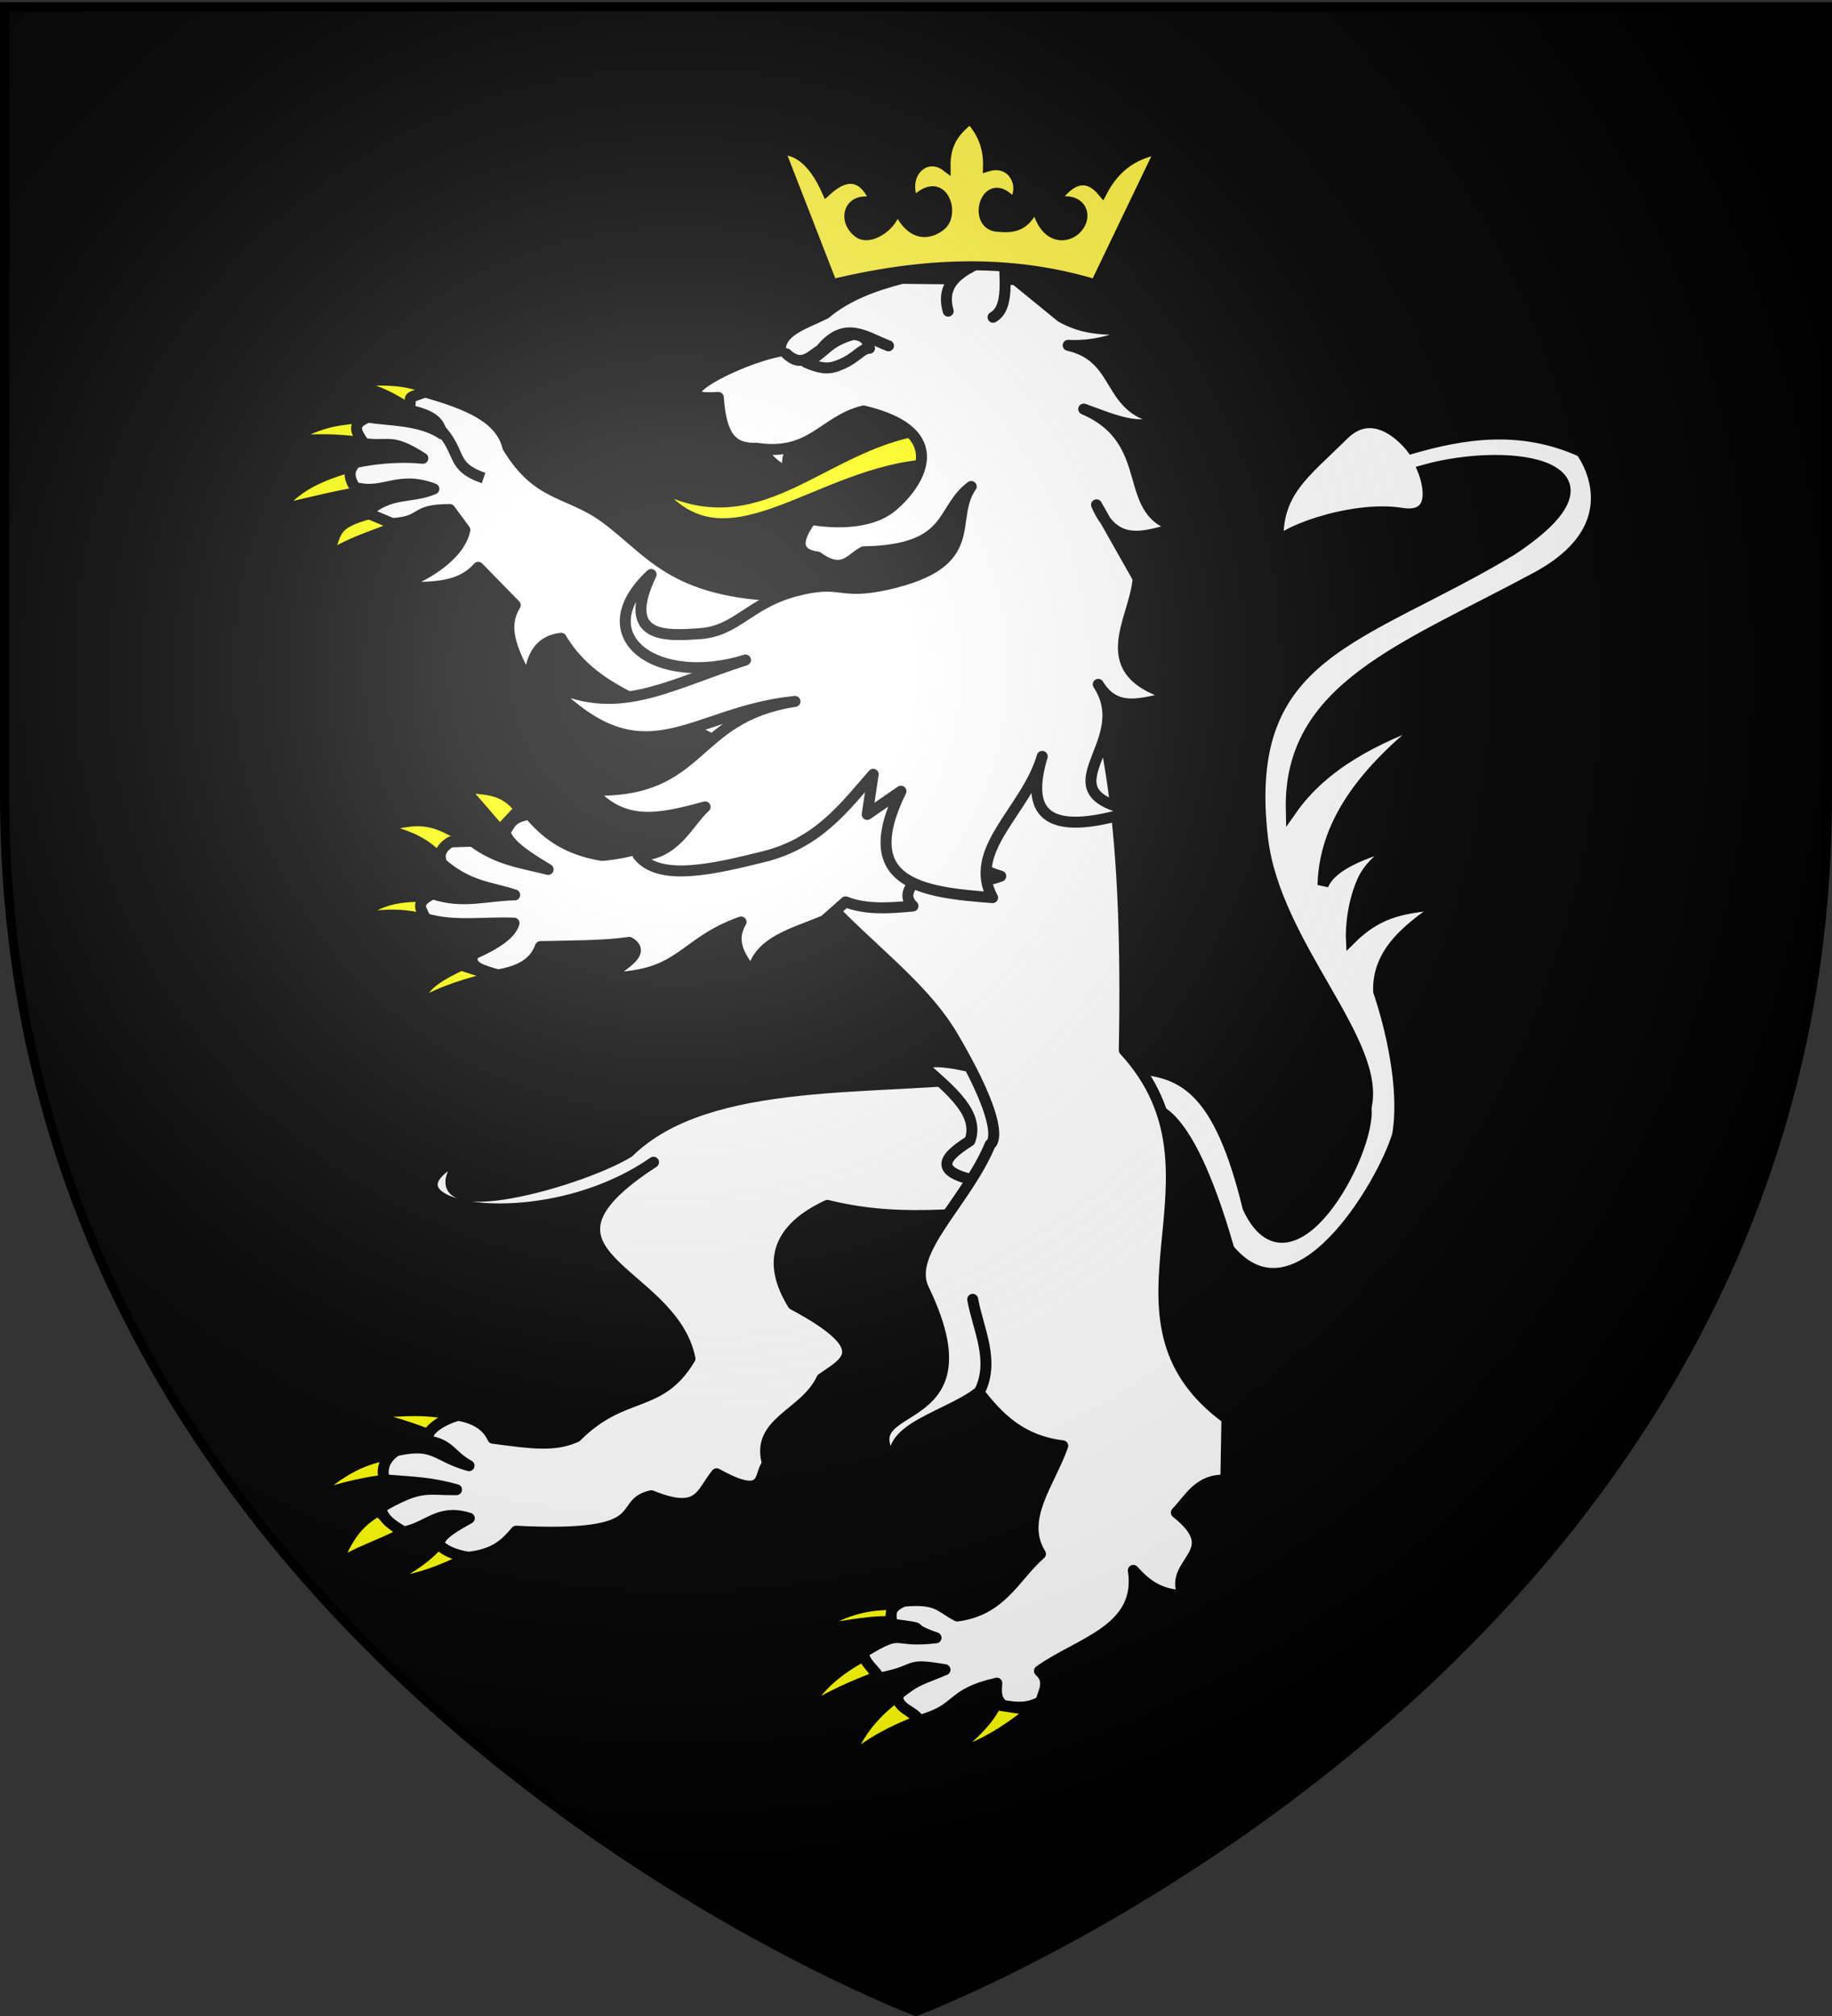 <svg xmlns="http://www.w3.org/2000/svg" xmlns:xlink="http://www.w3.org/1999/xlink" width="600" height="660" version="1.0"><rect width="100%" height="100%" fill="#333333" stroke="none"/><desc>Flag of Canton of Valais (Wallis)</desc><defs><radialGradient xlink:href="#b" id="c" cx="221.445" cy="226.331" r="300" fx="221.445" fy="226.331" gradientTransform="matrix(1.353 0 0 1.349 -77.63 -85.747)" gradientUnits="userSpaceOnUse"/><linearGradient id="b"><stop offset="0" style="stop-color:white;stop-opacity:.314"/><stop offset=".19" style="stop-color:white;stop-opacity:.251"/><stop offset=".6" style="stop-color:#6b6b6b;stop-opacity:.125"/><stop offset="1" style="stop-color:black;stop-opacity:.125"/></linearGradient></defs><g style="display:inline"><path d="M300 658.5s298.5-112.32 298.5-397.772V2.176H1.5v258.552C1.5 546.18 300 658.5 300 658.5" style="fill:#000;fill-opacity:1;fill-rule:evenodd;stroke:none;stroke-width:1px;stroke-linecap:butt;stroke-linejoin:miter;stroke-opacity:1"/></g><path d="M373.775 362.776c2.448-.35 14.154-4.64 28.718 46.225 22.27 26.737 50.546-21.558 55.257-37.523 3.33-20.12-6.224-46.873-6.224-46.873-.498-13.346 10.596-21.51 22.529-29.298-10.315 2.354-20.206.776-31.467 11.912 0 0-.437-9.338 3.563-18.592s16.28-13.804 16.28-13.804c-14.044 3.566-26.095 7.785-29.14 14.95.574-22.265 15.947-39.342 35.733-54.87-18.608 6.738-35.558 15.2-46.119 30.292-.91-40.11 36.794-52.694 80.317-76.156 32.666-17.609 14.659-41.21 14.659-41.21-20.174-9.143-39.227-5.724-55.443-1.054 0 0-11.313-15.469-22.44-4.437-12.907 12.794-22.333 18.795-21.373 36.11-1.724-3.125 23.35-13.147 40.426-10.405 13.747 2.207 7.052-14.034 7.052-14.034 29.691-8.34 70.16-1.135 28.999 26.054-49.438 29.723-88.836 32.998-81.595 94.47 4.113 34.914 39.047 66.585 33.871 88.086 1.705 14.742-24.654 62.849-38.65 32.707-9.417-38.826-21.192-44.11-36.143-45.468z" style="fill:#fff;fill-opacity:1;fill-rule:evenodd;stroke:#000;stroke-width:3.591;stroke-linecap:butt;stroke-linejoin:miter;stroke-miterlimit:4;stroke-dasharray:none;stroke-opacity:1;display:inline"/><path d="M118.694 151.962c-8.774 1.84-22.153 6.18-27.171 14.944 11.49-2.703 20.599-4.984 28.703-6.147zM120.48 136.364c-8.34 1.266-14.106.443-26.946 8.073 11.127-.914 22.864-.647 29.96 1.778zM139.706 127.144c-8.563-3.877-18.518-2.532-28.183-2.274 12.915 2.882 16.33 5.185 23.288 9.54zM121.28 168.082c-12.618 3.433-10.813 5.877-14.068 14.265 12.057-7.29 19.446-7.364 24.564-11.881z" style="fill:#ff0;fill-opacity:1;fill-rule:evenodd;stroke:#000;stroke-width:3.591;stroke-linecap:round;stroke-linejoin:round;stroke-miterlimit:4;stroke-dasharray:none;stroke-opacity:1"/><path d="M166.334 146.409c10.03 16.55 19.814 14.246 31.874 23.083 15.735 11.532 22.352 25.736 63.836 25.735l-11.359 55.566-32.82-16.534c-6.645-4.574-24.573-9.095-34.08-25.306-8.076.938-9.943 7.294-10.693 14.625-3.932-8.548-9.519-17.139-4.338-25.456l-12.121-12.396c-7.591 8.506-19.124 5.723-29.147 7.265 12.887-4.387 23.116-11.576 24.767-19.5l-4.94-6.673c-12.565-.012-7.965 3.866-18.804 4.575l-8.48-3.544c7.781-7.122 14.522-4.577 22.07-7.798-11.95-4.476-16.244 2.102-25.83-.471-2.231-3.355-2.119-5.757.253-8.192 6.625-1.371 14.488-2.094 21.957-1.36-10.567-6.742-10.606-3.604-19.24-4.816-2.803-4.004-4.269-6.48 1.422-8.65 5.697 1.069 17.127.713 24.029 5.495-.907-4.643-3.918-6.172-10.74-7.826 1.348-5.142-1.74-3.27 5.24-5.898 14.043 3.96 24.817 8.423 27.144 18.076" style="fill:#fff;fill-rule:evenodd;stroke:#000;stroke-width:3.591;stroke-linecap:round;stroke-linejoin:round;stroke-miterlimit:4;stroke-dasharray:none;stroke-opacity:1"/><path d="M144.022 504.673c-4.065 5.683-12.954 10.637-19.38 13.749 12.41-.433 23.185-5.74 30.97-9.704zM123.86 494.603c-9.332 5.002-11.422 13.175-14.397 18.339 7.9-5.154 14.36-6.71 22.414-10.974zM129.994 475.978c-12.57.9-21.512 7.972-28.396 14.45 10.367-3.352 19.426-5.726 29.25-6.264 6.711-2.873-1.164-7.387-.854-8.186M150.3 463.82c-11.555-3.68-22.766-1.223-34.839-1.055 12.811 2.088 22.895 5.845 32.335 9.996z" style="fill:#ff0;fill-opacity:1;fill-rule:evenodd;stroke:#000;stroke-width:3.591;stroke-linecap:round;stroke-linejoin:round;stroke-miterlimit:4;stroke-dasharray:none;stroke-opacity:1"/><path d="M327.275 352.088c-39.167 5.458-94.991-.804-121.376 25.11-17.09 10.41-75.21 26.038-53.393.886-35.593 16.459 23.68 28.722 61.525 2.404-47.028 30.55 6.008 34.831 11.947 64.295-10.076 16.83-21.692 10.017-37.214 25.573-7.145 3.313-14.961 2.14-27.362.484-2.05-4.604-6.572-6.687-11.4-7.51-4.972 1.467-10.71 4.701-9.985 8.351 7.56 1.224 7.448 4.76 13.594 8.154-10.963-2.985-11.046-7.83-23.83-4.923-4.993 3.266-4.614 7.634-3.779 9.57 10.893.884 14.596.823 23.52 3.205-10.139.159-11.45-1.882-24.95 5.881 1.18 3.969 3.547 5.513 7.696 7.957 8.143-1.568 11.323-7.67 21.432-4.481-9.453 5.159-9.198 6.515-10.168 8.35 1.816 2.05 4.926 3.593 9.861 4.42 8.875-.943 12.376-4.673 15.63-8.532 46.38 2.415 32.19-8.874 44.284-11.606 16.088 6.546 16.217-.943 21.401-7.198 16.994 9.486 13.649-.197 16.694-3.227-4.109-13.852 12.302-16.1 17.764-27.893 7.396-5.24 18.246-9.542-9.433-24.317-8.593-13.922-5.087-24.793 11.264-32.424 27.067 6.715 48.57 1.153 72.856 1.73z" style="fill:#fff;fill-rule:evenodd;stroke:#000;stroke-width:3.591;stroke-linecap:round;stroke-linejoin:round;stroke-miterlimit:4;stroke-dasharray:none;stroke-opacity:1"/><path d="M302.759 349.343c8.633 7.687 18.163 15.286 14.894 24.135-9.034 5.735-13.952 11.133 9.01 14.241l8.832-20.176-18.02-18.393c-10.535-2.349-14.441-1.856-14.716.193" style="fill:#fff;fill-rule:evenodd;stroke:#000;stroke-width:3.591;stroke-linecap:round;stroke-linejoin:round;stroke-miterlimit:4;stroke-dasharray:none;stroke-opacity:1"/><path d="M294.603 525.356c-11.895-.583-19.886 2.516-28.81 8.49 13.71-1.743 19.195-3.421 28.536-2.858zM283.352 541.854c-7.685 3.978-16.47 10.473-19.411 18.471 7.843-5.244 15.94-8.45 23.237-11.396zM293.078 555.853c-7.433 5.578-12.99 12.762-15.15 20.48 7.835-6.354 14.736-9.876 23.339-13.11z" style="fill:#ff0;fill-opacity:1;fill-rule:evenodd;stroke:#000;stroke-width:3.591;stroke-linecap:round;stroke-linejoin:round;stroke-miterlimit:4;stroke-dasharray:none;stroke-opacity:1"/><path d="M242.839 248.117c12.942 47.208 52.694 63.013 69.268 91.282 18.937 32.299 12.186 35.268 12.186 35.268-7.908 19.047-27.691 35.177-21.818 47.31 25.642 52.973-34.18 31.891-4.498 63.101-16.198-16.017 11.608-20.412 22.573-29.289 6.454 8.21 13.598 15.82 27.508 17.55-4.091 11.854-14.386 23.913-7.298 35.394-8.423 7.35-12.595 18.411-27.258 20.314-5.81-3.033-6.342-5.844-17.436-4.856-5.985 2.338-3.718 5.338-4.123 7.49 14.385 1.955 2.952.452 14.622 4.507-15.14 1.797-10.092-3.549-23.494 4.59-.862 3.29 4.117 6.144 4.79 8.61 13.73-2.539 7.808-5.129 21.642-2.755-7.502 3.197-9.31 3.147-15.248 8.044-1.398 4.635 6.3 5.87 6.618 8.638 13.954-3.761 9.624-8.661 25.594-12.282-.204 2.621-.465 5.255 2.064 7.3 4.23.77 8.197 1.11 12.296-1.27 1.118-3.383 3.203-6.8-.393-10.026 12.885-9.253 33.682-13.341 30.75-32.92 3.85 4.296 8.3 8.022 16.411 8.268-5.254-11.15 14.294-14.03-2.329-27.202 4.444-4.635 7.365-11.009 16.215-10.612l.347-20.156c-45.463-33.22 4.201-79.52-33.608-120.588 1.335-71.135-4.568-108.166-17.708-138.744z" style="fill:#fff;fill-rule:evenodd;stroke:#000;stroke-width:3.591;stroke-linecap:round;stroke-linejoin:round;stroke-miterlimit:4;stroke-dasharray:none;stroke-opacity:1"/><path d="M170.193 264.863c-5.61-7.565-12.431-6.14-18.895-7.365l12.385 14.297zM152.702 274.298c-7.719-3.517-12.207-8.77-28.358-3.04 12.34 2.814 15.81 5.923 20.612 10.693zM142.953 293.818c-9.377-1.068-19.816.017-25.786 6.99 6.842-1.375 13.722-1.828 20.693-.105zM151.025 315.96c-6.696 3.256-13.254 6.584-14.056 12.982 7.834-4.511 16.59-7.21 25.7-9.213z" style="fill:#ff0;fill-opacity:1;fill-rule:evenodd;stroke:#000;stroke-width:3.591;stroke-linecap:round;stroke-linejoin:round;stroke-miterlimit:4;stroke-dasharray:none;stroke-opacity:1"/><path d="M173.405 266.585c-6.16.887-6.47 3.616-8.081 5.935 1.644 4.507 7.934 8.31 14.191 12.118-8.22-2.134-16.384-2.92-24.78-9.248l-7.13.237c-3.972 2.44-3.684 4.74-2.979 7.024 8.755 7.654 16.12 7.771 23.934 10.325-8.878.089-17.064 2.988-26.79-.367-6.888 3.313-2.973 5.5-2.637 8.061 9.168 2.904 19.451 1.147 29.219 1.546-1.012 3.551-5.897 6.89-13.262 10.094-2.065 4.338 3.314 5.457 8.022 6.867 6.296-1.136 11.733-3.281 13.891-9.275 10.024-.25 20.594-.144 29.096-1.388 6.084 3.574-3.23 7.662-7.25 11.572 24.707-.246 24.207-11.258 43.859-18.246-3.8 6.436-.25 11.583 3.672 16.665 2.039-10.355 13.604-12.86 23.676-17.156l6.884-6.104c6.453 2.586 14.197 2.128 22.071 1.363-4.032-3.922-.398-8.1 6.621-12.39 10.481 5.56 16.662 4.632 22.124 2.62-22.818-6.543-6.452-26.659-7.067-40.893l-34.325-24.038-62.22 48.655c-6.019 4.266-14.482 8.373-26.97 9.501-12.097-2.007-18.573-7.361-23.77-13.478M264.514 176.022c-.04-3.621-1.22-6.005-.078-10.91 3.483 4.349 8.718 5.74 13.225 8.362" style="fill:#fff;fill-rule:evenodd;stroke:#000;stroke-width:3.591;stroke-linecap:round;stroke-linejoin:round;stroke-miterlimit:4;stroke-dasharray:none;stroke-opacity:1"/><path d="M301.949 140.699c-33.321 5.075-54.005 36.964-88.262 17.316 23.231 32.66 53.012-4.2 91.93-6.01z" style="fill:#ff0;fill-opacity:1;fill-rule:evenodd;stroke:#000;stroke-width:3.591;stroke-linecap:round;stroke-linejoin:round;stroke-miterlimit:4;stroke-dasharray:none;stroke-opacity:1"/><path d="M249.35 145.578c1.114 4.37 4.479 7.393 9.597 9.369-3.072-5.334 1.522-9.073 4.088-13.235" style="fill:#fff;fill-rule:evenodd;stroke:#000;stroke-width:3.591;stroke-linecap:round;stroke-linejoin:round;stroke-miterlimit:4;stroke-dasharray:none;stroke-opacity:1"/><path d="m285.98 253.497-1.964 13.126 11.054-7.604c-14.9 30.488 6.99 33.096 30.006 34.851-8.573-15.769 11.07-28.484 16.263-46.244-5.209 17.518-.3 27.362 30.16 17.827-31.412-6.13 1.013-21.957-11.815-41.41 6.648 10.905 16.861 4.8 25.947 4.076-29.037-7.519-13.835-24.705-12.893-38.774l-13.61-24.069c6.698 15.61 17.577 9.3 27.616 7.395-20.57-3.698-6.844-28.007-31.817-38.749 9.085 3.22 18.297 7.723 26.627 3.338-19.762-2.2-13.649-20.097-31.713-24.203 10.19.496 16.329-2.676 23.828-4.617-8.629-1.276-16.458.73-26.088-4.656l-15.035-12.26-37.097-.4c-9.204 2.38-17.968 5.547-25.15 11.55-6.688 3.296-15.258 5.77-14.654 12.248-14.265 2.59-41.208 16.75-20.393 15.18.967 13.266 4.668 16.892 12.666 16.664 17.953 2.64 21.728-8.994 34.882-12.221 29.597 6.933 17.92 24.139 9.342 31.268-9.324 7.749-26.505 4.225-26.505 4.225q-8.08 10.974 2.145 12.33c8.374 6.09 10.796.35 15.073-1.706 29.375-.569 24.872-13.745 35.227-21.393-7.689 11.04 4.033 24.949-27.472 32.03-16.27 3.662-14.652-1.866-30.017 2.173-15.364 4.04-19.225 13.153-31.44 13.983-10.92.742-26.01 1.853-15.909-19.375-21.69 20.21 1.834 37.069 30.918 27.999-26.134 8.405-42.345 19.243-65.36 7.201 32.191 34.033 46.857 9.737 81.57 6.349-34.397 5.284-29.472 30.26-66.92 29.05 10.796 12.174 22.336 9.604 37.477 5.485-5.55 4.987-9.947 16.115-21.966 15.788 6.939 8.905 25.23 4.432 41.007.551 17.95-4.416 26.632-16.27 36.01-27.006" style="fill:#fff;fill-rule:evenodd;stroke:#000;stroke-width:3.591;stroke-linecap:round;stroke-linejoin:round;stroke-miterlimit:4;stroke-dasharray:none;stroke-opacity:1"/><path d="M310.541 101.857c-3.458-12.23 9.246-14.907 18.441-19.657-.249 8.13 1.922 18.45-3.753 21.667M257.554 115.825c4.989 4.656 7.884.728 11.239-1.319 7.977-9.944 14.985-3.945 22.196-1.297" style="fill:#fff;fill-rule:evenodd;stroke:#000;stroke-width:3.591;stroke-linecap:round;stroke-linejoin:round;stroke-miterlimit:4;stroke-dasharray:none;stroke-opacity:1"/><path d="M264.013 118.68c4.398 1.82 6.975 2.406 10.576.955 5.882-2.184 7.326-5.531 10.19-5.622-.527-2.158-1.296-4.193-5.366-4.54-9.055 2.7-8.282 5.479-15.4 9.207" style="fill:#fff;fill-opacity:1;fill-rule:evenodd;stroke:#000;stroke-width:3.591;stroke-linecap:round;stroke-linejoin:round;stroke-miterlimit:4;stroke-dasharray:none;stroke-opacity:1"/><path d="M320.682 455.876c5.3-10.365-.272-20.369-2.119-30.496" style="fill:#fff;fill-rule:evenodd;stroke:#000;stroke-width:3.591;stroke-linecap:round;stroke-linejoin:round;stroke-miterlimit:4;stroke-dasharray:none;stroke-opacity:1"/><path d="M143.91 140.284c7.56 8.03 3.356 12.325 14.466 16.224" style="fill:#fff;fill-rule:evenodd;stroke:#000;stroke-width:3.591;stroke-linecap:butt;stroke-linejoin:miter;stroke-miterlimit:4;stroke-dasharray:none;stroke-opacity:1"/><path d="m190.202 82.603 40.603 104.258c68.615-16.431 137.198-20.521 205.72.142l50.416-104.92c-17.454 3.34-33.321 11.488-44.664 33.342-11.873-14.391-24.438-11.285-37.634 7.792 22.62-6.251 28.477 12.75 15.76 22.832-7.167 5.681-24.174 7.56-30.625-21.016-7.509 19.27-19.37 18.619-29.413 17.795-22.103-1.172-9.357-44.797 11.772-19.707 9.668-11.3.313-33.69-19.9-27.488.491-14.837-4.247-27.188-13.838-37.233-9.5 8.22-18.969 16.478-18.668 37.137-15.856-12.07-34.574 5.38-25.144 26.89 22.305-23.36 33.382 9.168 21.762 19.083-6.062 5.172-23.253 14.4-36.137-16.068 2.646 13.142-18.847 29.419-29.036 22.21-13.767-9.74-8.418-30.596 12.76-24.385-7.971-19.47-20.409-24.493-37.894-8.419-10.568-23.71-23.04-32.45-35.84-32.245z" style="fill:#fcef3c;fill-opacity:1;fill-rule:evenodd;stroke:#000;stroke-width:7.038;stroke-linecap:butt;stroke-linejoin:miter;stroke-miterlimit:4;stroke-dasharray:none;stroke-opacity:1;display:inline" transform="matrix(.418 0 0 .418 176.185 14.72)"/><path d="M326.097 558.09c-2.941 6.339-10.759 12.854-16.496 17.104 12.116-2.726 21.72-9.938 28.634-15.277z" style="fill:#ff0;fill-opacity:1;fill-rule:evenodd;stroke:#000;stroke-width:3.591;stroke-linecap:round;stroke-linejoin:round;stroke-miterlimit:4;stroke-dasharray:none;stroke-opacity:1"/><path d="M300 658.5s298.5-112.32 298.5-397.772V2.176H1.5v258.552C1.5 546.18 300 658.5 300 658.5" style="opacity:1;fill:url(#c);fill-opacity:1;fill-rule:evenodd;stroke:none;stroke-width:1px;stroke-linecap:butt;stroke-linejoin:miter;stroke-opacity:1"/><path d="M300 658.5S1.5 546.18 1.5 260.728V2.176h597v258.552C598.5 546.18 300 658.5 300 658.5z" style="opacity:1;fill:none;fill-opacity:1;fill-rule:evenodd;stroke:#000;stroke-width:3;stroke-linecap:butt;stroke-linejoin:miter;stroke-miterlimit:4;stroke-dasharray:none;stroke-opacity:1"/></svg>